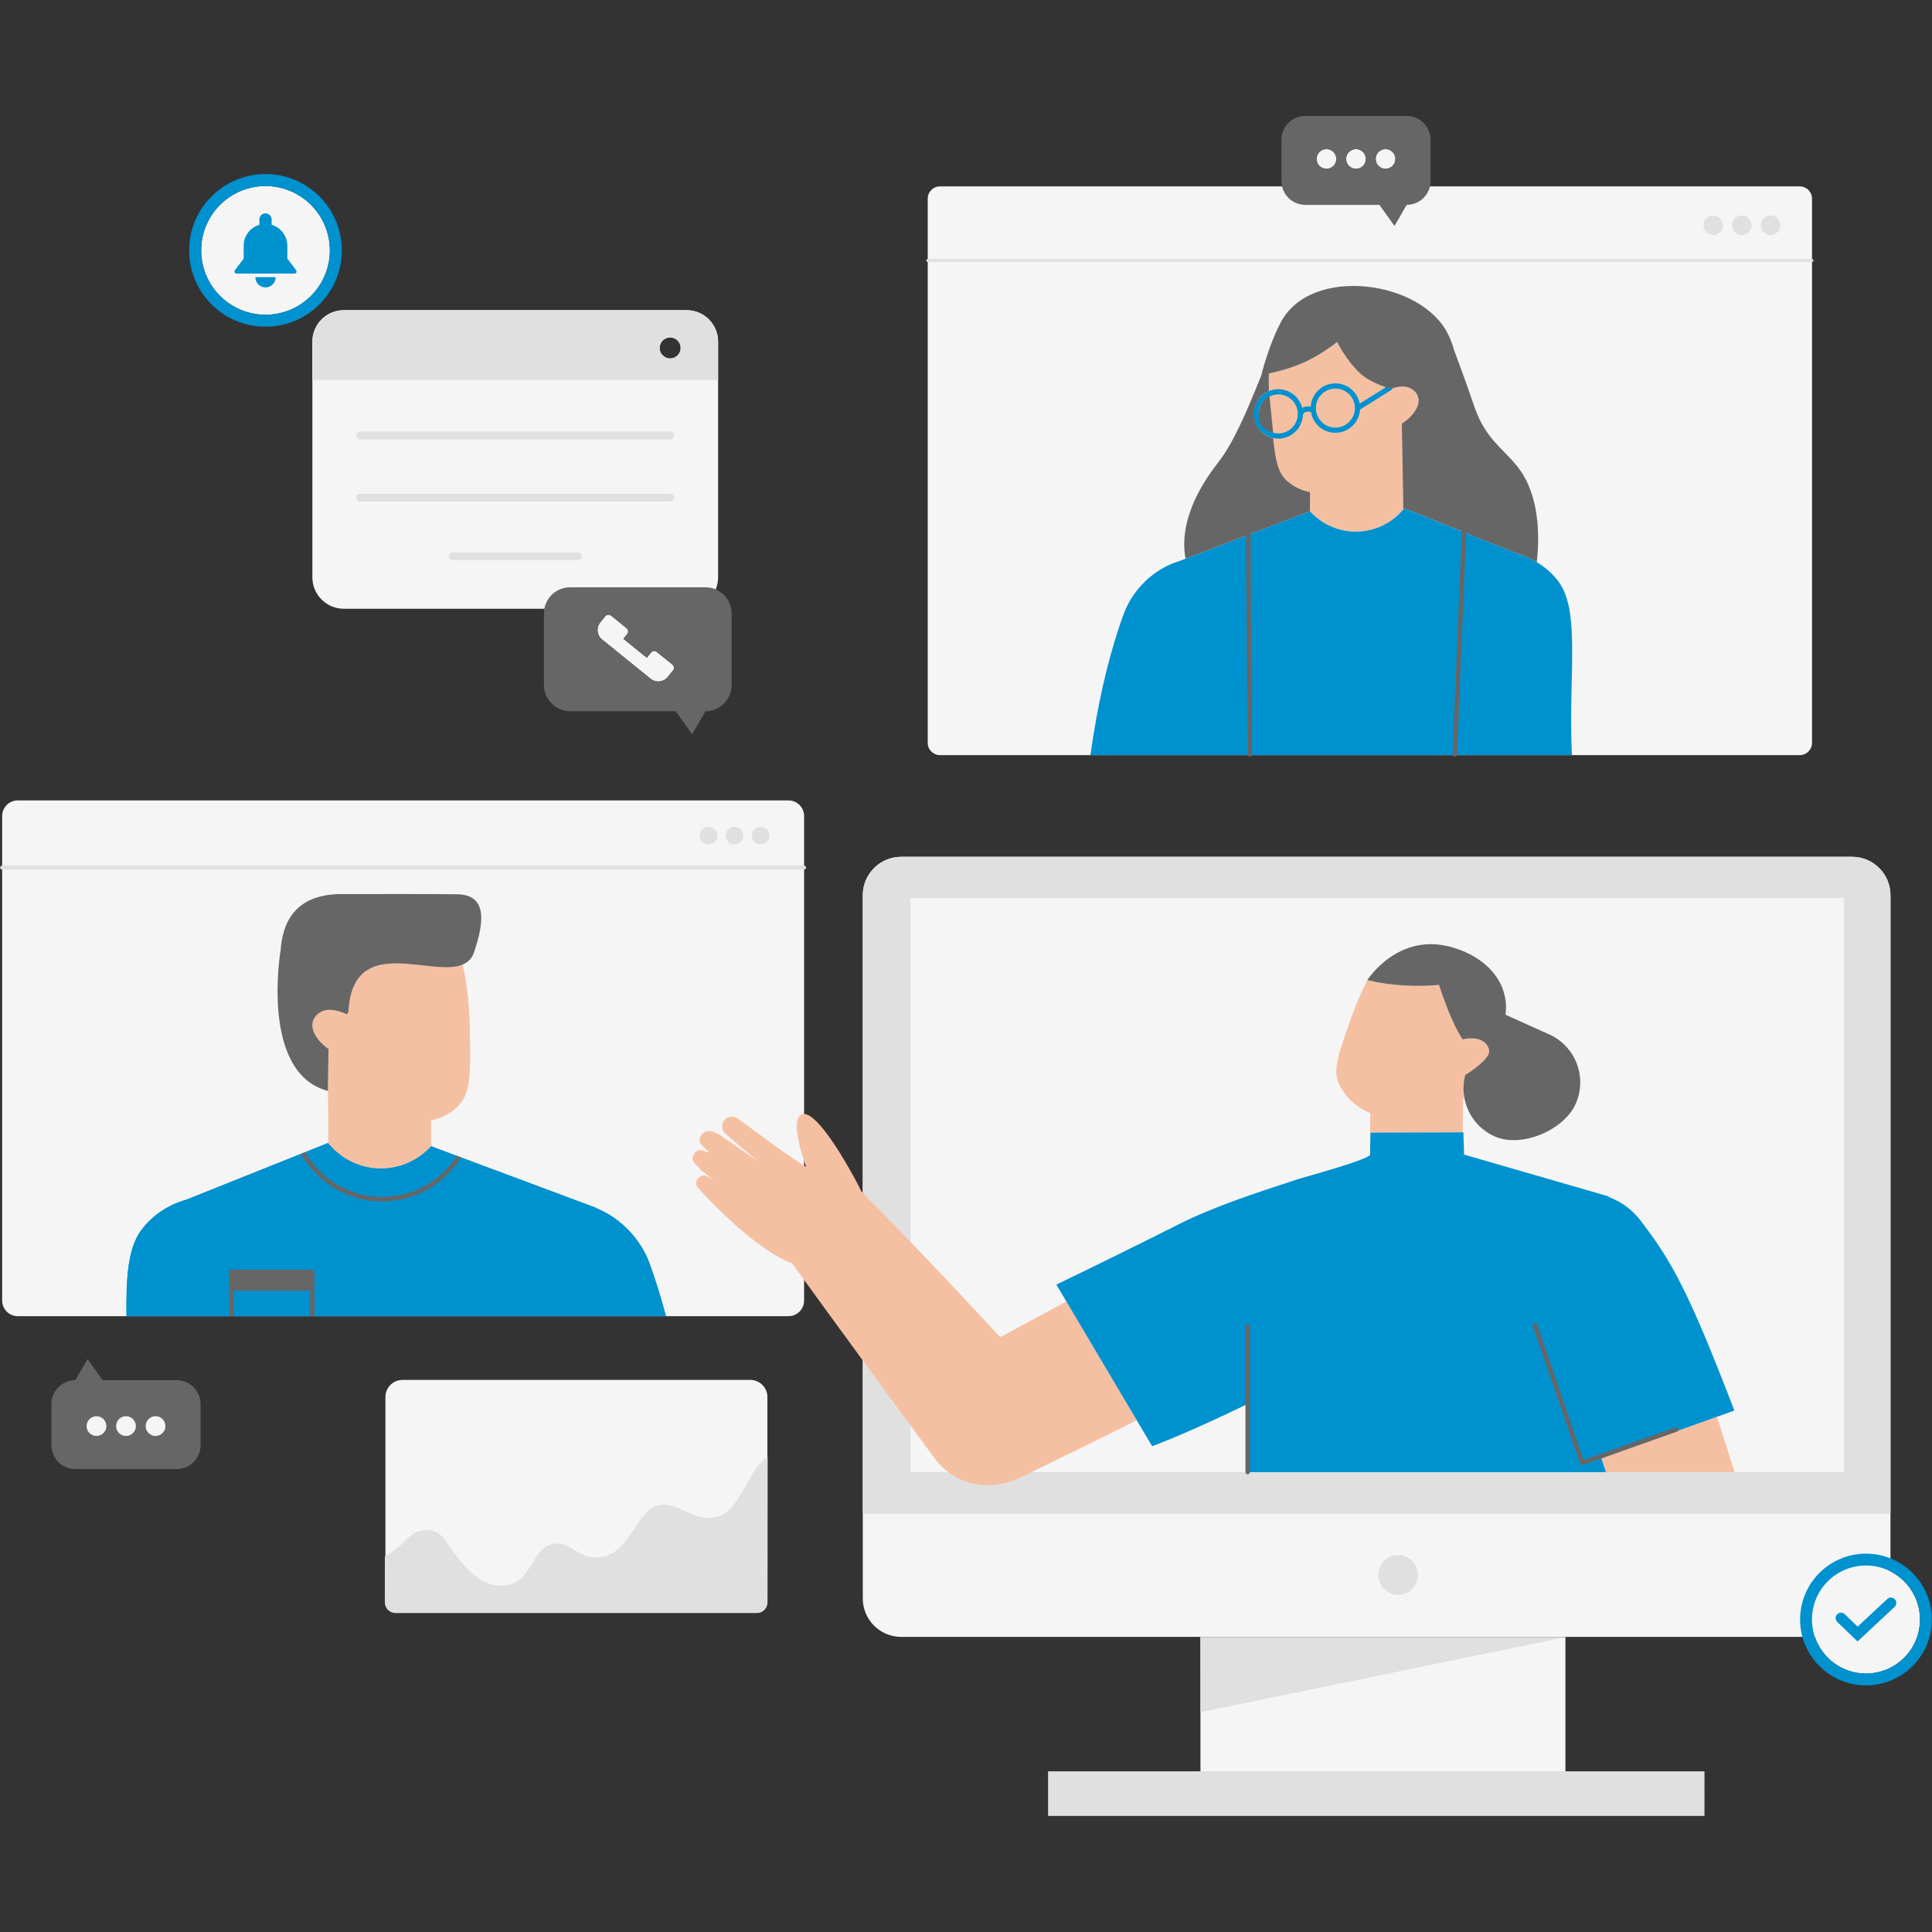 <?xml version="1.0" encoding="UTF-8"?> <svg xmlns="http://www.w3.org/2000/svg" xmlns:xlink="http://www.w3.org/1999/xlink" width="1080" zoomAndPan="magnify" viewBox="0 0 810 810" height="1080" preserveAspectRatio="xMidYMid meet" version="1.0"><rect x="0" y="0" width="810" height="810" fill="#333333" stroke="none"/><defs><clipPath id="559cfcb987"><path d="M 0 90 L 793 90 L 793 761.102 L 0 761.102 Z M 0 90 " clip-rule="nonzero"></path></clipPath><clipPath id="824bb2bca4"><path d="M 21 48.602 L 704 48.602 L 704 619 L 21 619 Z M 21 48.602 " clip-rule="nonzero"></path></clipPath></defs><path fill="#f5f5f5" d="M 321.734 666.926 L 161.586 666.926 L 161.586 585.695 C 161.586 581.746 164.789 578.543 168.738 578.543 L 314.582 578.543 C 318.531 578.543 321.734 581.746 321.734 585.695 Z M 321.734 666.926 " fill-opacity="1" fill-rule="nonzero"></path><path fill="#f5f5f5" d="M 252.402 268.109 C 257.793 272.469 267.41 280.242 272.805 284.602 C 274.984 286.359 278.172 286.023 279.934 283.844 C 279.969 283.801 279.988 283.777 280.02 283.738 L 280.02 283.742 C 280.02 283.742 281.273 282.191 282.227 281.012 C 282.504 280.668 282.633 280.23 282.586 279.793 C 282.539 279.355 282.32 278.953 281.98 278.68 C 280.219 277.254 277.082 274.719 275.32 273.293 C 274.977 273.016 274.539 272.887 274.102 272.934 C 273.664 272.98 273.262 273.199 272.98 273.539 C 272.367 274.301 271.633 275.211 271.184 275.766 L 261.379 267.84 C 261.812 267.297 262.43 266.535 262.969 265.871 C 263.266 265.504 263.406 265.031 263.355 264.566 C 263.305 264.098 263.074 263.668 262.707 263.371 L 256.223 258.129 C 255.855 257.836 255.387 257.695 254.922 257.75 C 254.453 257.797 254.023 258.027 253.723 258.398 C 253.188 259.062 252.57 259.824 252.133 260.363 L 252.129 260.359 C 252.129 260.359 251.934 260.602 251.637 260.969 C 251.625 260.984 251.617 261 251.609 261.016 C 251.59 261.035 251.57 261.062 251.57 261.062 L 251.574 261.066 C 249.898 263.246 250.254 266.371 252.402 268.109 Z M 252.402 268.109 " fill-opacity="1" fill-rule="nonzero"></path><path fill="#f5f5f5" d="M 130.961 143.227 L 130.961 242.031 C 130.961 249.312 136.863 255.219 144.148 255.219 L 287.883 255.219 C 295.164 255.219 301.07 249.316 301.07 242.031 L 301.07 143.227 C 301.07 135.941 295.164 130.039 287.883 130.039 L 144.148 130.039 C 136.863 130.039 130.961 135.945 130.961 143.227 Z M 280.965 141.469 C 283.402 141.469 285.375 143.441 285.375 145.879 C 285.375 148.316 283.402 150.293 280.965 150.293 C 278.527 150.293 276.555 148.316 276.555 145.879 C 276.555 143.441 278.527 141.469 280.965 141.469 Z M 280.965 141.469 " fill-opacity="1" fill-rule="nonzero"></path><path fill="#f5f5f5" d="M 321.566 673.133 C 321.484 673.387 321.387 673.629 321.266 673.859 C 321.387 673.629 321.484 673.387 321.566 673.133 Z M 321.566 673.133 " fill-opacity="1" fill-rule="nonzero"></path><path fill="#f5f5f5" d="M 32.977 588.551 L 74.57 588.551 L 74.57 607.266 L 32.977 607.266 Z M 32.977 588.551 " fill-opacity="1" fill-rule="nonzero"></path><path fill="#f5f5f5" d="M 138.289 104.977 C 138.289 105.859 138.246 106.738 138.16 107.617 C 138.074 108.5 137.945 109.371 137.77 110.238 C 137.598 111.105 137.383 111.961 137.129 112.805 C 136.871 113.652 136.574 114.48 136.234 115.297 C 135.898 116.113 135.52 116.91 135.105 117.691 C 134.688 118.469 134.234 119.227 133.742 119.961 C 133.254 120.695 132.727 121.406 132.168 122.086 C 131.605 122.77 131.012 123.426 130.391 124.051 C 129.766 124.676 129.109 125.266 128.426 125.828 C 127.746 126.387 127.035 126.914 126.301 127.402 C 125.566 127.895 124.809 128.348 124.031 128.766 C 123.25 129.18 122.453 129.559 121.637 129.898 C 120.82 130.234 119.992 130.531 119.145 130.789 C 118.301 131.043 117.445 131.258 116.578 131.43 C 115.711 131.605 114.84 131.734 113.957 131.82 C 113.078 131.906 112.199 131.949 111.316 131.949 C 110.43 131.949 109.551 131.906 108.672 131.82 C 107.793 131.734 106.918 131.605 106.051 131.43 C 105.188 131.258 104.328 131.043 103.484 130.789 C 102.641 130.531 101.809 130.234 100.992 129.898 C 100.176 129.559 99.379 129.18 98.598 128.766 C 97.82 128.348 97.062 127.895 96.328 127.402 C 95.594 126.914 94.887 126.387 94.203 125.828 C 93.52 125.266 92.867 124.672 92.242 124.051 C 91.617 123.426 91.023 122.77 90.465 122.086 C 89.902 121.406 89.375 120.695 88.887 119.961 C 88.395 119.227 87.941 118.469 87.523 117.691 C 87.109 116.91 86.73 116.113 86.395 115.297 C 86.055 114.48 85.758 113.652 85.5 112.805 C 85.246 111.961 85.031 111.105 84.859 110.238 C 84.688 109.371 84.555 108.5 84.469 107.617 C 84.383 106.738 84.34 105.859 84.34 104.977 C 84.34 104.09 84.383 103.211 84.469 102.332 C 84.555 101.453 84.688 100.578 84.859 99.711 C 85.031 98.848 85.246 97.988 85.5 97.145 C 85.758 96.301 86.055 95.469 86.395 94.652 C 86.73 93.836 87.109 93.039 87.523 92.258 C 87.941 91.48 88.395 90.723 88.887 89.988 C 89.375 89.254 89.902 88.547 90.465 87.863 C 91.023 87.18 91.617 86.527 92.242 85.902 C 92.867 85.277 93.52 84.684 94.203 84.125 C 94.887 83.562 95.594 83.039 96.328 82.547 C 97.062 82.055 97.82 81.602 98.598 81.184 C 99.379 80.77 100.176 80.391 100.992 80.055 C 101.809 79.715 102.641 79.418 103.484 79.16 C 104.328 78.906 105.188 78.691 106.051 78.52 C 106.918 78.348 107.793 78.219 108.672 78.129 C 109.551 78.043 110.43 78 111.316 78 C 112.199 78 113.078 78.043 113.957 78.129 C 114.84 78.219 115.711 78.348 116.578 78.52 C 117.445 78.691 118.301 78.906 119.145 79.16 C 119.992 79.418 120.82 79.715 121.637 80.055 C 122.453 80.391 123.25 80.77 124.031 81.184 C 124.809 81.602 125.566 82.055 126.301 82.547 C 127.035 83.039 127.746 83.562 128.426 84.125 C 129.109 84.684 129.766 85.277 130.391 85.902 C 131.012 86.527 131.605 87.18 132.168 87.863 C 132.727 88.547 133.254 89.254 133.742 89.988 C 134.234 90.723 134.688 91.48 135.105 92.258 C 135.52 93.039 135.898 93.836 136.234 94.652 C 136.574 95.469 136.871 96.301 137.129 97.145 C 137.383 97.988 137.598 98.848 137.77 99.711 C 137.945 100.578 138.074 101.453 138.16 102.332 C 138.246 103.211 138.289 104.09 138.289 104.977 Z M 138.289 104.977 " fill-opacity="1" fill-rule="nonzero"></path><path fill="#f5f5f5" d="M 568.512 70.781 C 570.797 70.781 572.652 68.93 572.652 66.641 C 572.652 64.355 570.797 62.5 568.512 62.5 C 566.223 62.5 564.367 64.355 564.367 66.641 C 564.367 68.93 566.223 70.781 568.512 70.781 Z M 568.512 70.781 " fill-opacity="1" fill-rule="nonzero"></path><path fill="#f5f5f5" d="M 580.895 70.781 C 583.18 70.781 585.035 68.93 585.035 66.641 C 585.035 64.355 583.18 62.5 580.895 62.5 C 578.605 62.5 576.754 64.355 576.754 66.641 C 576.754 68.93 578.609 70.781 580.895 70.781 Z M 580.895 70.781 " fill-opacity="1" fill-rule="nonzero"></path><path fill="#f5f5f5" d="M 394.078 316.59 L 754.574 316.59 C 757.402 316.59 759.699 314.297 759.699 311.469 L 759.699 83.273 C 759.699 80.445 757.402 78.152 754.574 78.152 L 394.078 78.152 C 391.25 78.152 388.957 80.445 388.957 83.273 L 388.957 311.469 C 388.957 314.297 391.25 316.59 394.078 316.59 Z M 394.078 316.59 " fill-opacity="1" fill-rule="nonzero"></path><path fill="#f5f5f5" d="M 556.125 70.781 C 558.414 70.781 560.27 68.93 560.27 66.641 C 560.27 64.355 558.414 62.5 556.125 62.5 C 553.84 62.5 551.984 64.355 551.984 66.641 C 551.984 68.93 553.84 70.781 556.125 70.781 Z M 556.125 70.781 " fill-opacity="1" fill-rule="nonzero"></path><path fill="#f5f5f5" d="M 656.316 686.402 L 503.293 686.402 L 503.293 743.277 L 440.586 743.277 L 440.586 759.172 L 711.98 759.172 L 711.98 743.277 L 656.316 743.277 Z M 656.316 686.402 " fill-opacity="1" fill-rule="nonzero"></path><path fill="#f5f5f5" d="M 321.148 674.078 C 320.977 674.359 320.789 674.629 320.559 674.863 C 320.789 674.629 320.98 674.363 321.148 674.078 Z M 321.148 674.078 " fill-opacity="1" fill-rule="nonzero"></path><path fill="#f5f5f5" d="M 321.566 673.133 C 321.594 673.043 321.629 672.957 321.648 672.863 C 321.625 672.957 321.594 673.039 321.566 673.133 Z M 321.566 673.133 " fill-opacity="1" fill-rule="nonzero"></path><path fill="#f5f5f5" d="M 321.148 674.078 C 321.191 674.008 321.23 673.93 321.27 673.855 L 321.27 673.859 C 321.227 673.934 321.191 674.008 321.148 674.078 Z M 321.148 674.078 " fill-opacity="1" fill-rule="nonzero"></path><path fill="#f5f5f5" d="M 330.582 335.582 L 7.453 335.582 C 3.836 335.582 0.906 338.512 0.906 342.125 L 0.906 545.27 C 0.906 548.887 3.836 551.816 7.453 551.816 L 330.582 551.816 C 334.195 551.816 337.125 548.887 337.125 545.27 L 337.125 342.125 C 337.129 338.512 334.199 335.582 330.582 335.582 Z M 330.582 335.582 " fill-opacity="1" fill-rule="nonzero"></path><path fill="#f5f5f5" d="M 321.648 672.863 C 321.73 672.523 321.789 672.176 321.789 671.812 L 321.859 597.488 L 321.789 671.812 C 321.785 672.176 321.73 672.523 321.648 672.863 Z M 321.648 672.863 " fill-opacity="1" fill-rule="nonzero"></path><path fill="#f5f5f5" d="M 320.555 674.875 L 320.562 674.867 L 320.559 674.867 Z M 320.555 674.875 " fill-opacity="1" fill-rule="nonzero"></path><path fill="#f5f5f5" d="M 320.555 674.875 C 320.301 675.141 320.016 675.375 319.703 675.57 C 320.016 675.375 320.301 675.141 320.555 674.875 Z M 320.555 674.875 " fill-opacity="1" fill-rule="nonzero"></path><path fill="#f5f5f5" d="M 792.59 658.828 C 792.59 592.984 792.59 427.613 792.59 375.328 C 792.59 366.434 785.375 359.219 776.48 359.219 L 377.836 359.219 C 368.941 359.219 361.727 366.434 361.727 375.328 L 361.727 670.168 C 361.727 679.066 368.941 686.277 377.836 686.277 C 441.371 686.277 675.258 686.277 760.895 686.277 C 763.93 695.203 772.363 701.633 782.316 701.633 C 794.824 701.633 804.961 691.496 804.961 678.992 C 804.961 670.188 799.926 662.578 792.59 658.828 Z M 792.59 658.828 " fill-opacity="1" fill-rule="nonzero"></path><g clip-path="url(#559cfcb987)"><path fill="#e0e0e0" d="M 301.066 143.227 C 301.066 135.941 295.164 130.039 287.879 130.039 L 144.148 130.039 C 136.863 130.039 130.957 135.941 130.957 143.227 L 130.957 159.266 L 301.066 159.266 Z M 280.965 150.289 C 278.527 150.289 276.555 148.316 276.555 145.879 C 276.555 143.441 278.527 141.465 280.965 141.465 C 283.402 141.465 285.375 143.441 285.375 145.879 C 285.375 148.316 283.402 150.289 280.965 150.289 Z M 297.066 346.641 C 299.117 346.641 300.781 348.301 300.781 350.352 C 300.781 352.398 299.117 354.062 297.066 354.062 C 295.016 354.062 293.355 352.402 293.355 350.352 C 293.355 348.301 295.016 346.641 297.066 346.641 Z M 304.238 350.352 C 304.238 348.301 305.898 346.641 307.949 346.641 C 310 346.641 311.664 348.301 311.664 350.352 C 311.664 352.398 310 354.062 307.949 354.062 C 305.898 354.062 304.238 352.402 304.238 350.352 Z M 738.262 94.441 C 738.262 92.18 740.094 90.348 742.355 90.348 C 744.613 90.348 746.449 92.18 746.449 94.441 C 746.449 96.699 744.613 98.531 742.355 98.531 C 740.094 98.531 738.262 96.699 738.262 94.441 Z M 726.199 94.441 C 726.199 92.18 728.035 90.348 730.293 90.348 C 732.555 90.348 734.387 92.18 734.387 94.441 C 734.387 96.699 732.555 98.531 730.293 98.531 C 728.031 98.531 726.199 96.699 726.199 94.441 Z M 714.203 94.441 C 714.203 92.18 716.035 90.348 718.297 90.348 C 720.559 90.348 722.387 92.18 722.387 94.441 C 722.387 96.699 720.555 98.531 718.297 98.531 C 716.035 98.531 714.203 96.699 714.203 94.441 Z M 315.176 350.352 C 315.176 348.301 316.836 346.641 318.887 346.641 C 320.938 346.641 322.602 348.301 322.602 350.352 C 322.602 352.398 320.938 354.062 318.887 354.062 C 316.836 354.062 315.176 352.402 315.176 350.352 Z M 388.34 109.211 C 388.34 108.867 388.613 108.594 388.957 108.594 L 759.699 108.594 C 760.039 108.594 760.312 108.867 760.312 109.211 C 760.312 109.551 760.039 109.824 759.699 109.824 L 388.957 109.824 C 388.617 109.824 388.34 109.551 388.34 109.211 Z M 280.965 210.301 L 151.066 210.301 C 150.156 210.301 149.414 209.562 149.414 208.652 C 149.414 207.738 150.152 207 151.066 207 L 280.965 207 C 281.875 207 282.617 207.738 282.617 208.652 C 282.617 209.562 281.875 210.301 280.965 210.301 Z M 503.293 686.402 L 656.316 686.402 L 503.324 717.836 Z M 586.164 668.617 C 581.566 668.617 577.844 664.891 577.844 660.297 C 577.844 655.703 581.566 651.98 586.164 651.98 C 590.758 651.98 594.48 655.703 594.48 660.297 C 594.48 664.891 590.758 668.617 586.164 668.617 Z M 776.48 359.219 L 377.836 359.219 C 368.941 359.219 361.727 366.43 361.727 375.324 L 361.727 634.652 L 792.59 634.652 C 792.59 559.027 792.59 422.043 792.59 375.324 C 792.59 366.43 785.375 359.219 776.48 359.219 Z M 773.062 617.188 L 381.742 617.188 L 381.742 376.5 L 773.059 376.5 L 773.059 617.188 Z M 337.961 363.746 C 337.961 364.207 337.59 364.578 337.129 364.578 L 0.906 364.578 C 0.445 364.578 0.07 364.207 0.07 363.746 C 0.07 363.285 0.445 362.91 0.906 362.91 L 337.129 362.91 C 337.59 362.91 337.961 363.285 337.961 363.746 Z M 242.254 231.559 C 243.168 231.559 243.906 232.297 243.906 233.211 C 243.906 234.125 243.168 234.863 242.254 234.863 L 189.773 234.863 C 188.863 234.863 188.125 234.125 188.125 233.211 C 188.125 232.297 188.859 231.559 189.773 231.559 Z M 282.613 182.594 C 282.613 183.504 281.875 184.246 280.965 184.246 L 151.066 184.246 C 150.156 184.246 149.414 183.508 149.414 182.594 C 149.414 181.68 150.152 180.945 151.066 180.945 L 280.965 180.945 C 281.875 180.945 282.613 181.684 282.613 182.594 Z M 321.734 640.133 C 321.75 640.133 321.766 640.133 321.777 640.133 C 321.793 640.133 321.805 640.133 321.816 640.137 L 321.785 671.816 C 321.785 674.273 319.793 676.27 317.332 676.27 L 165.797 676.27 C 163.336 676.27 161.344 674.273 161.344 671.816 L 161.352 661.074 L 161.359 652.477 C 161.359 652.477 161.461 652.426 161.629 652.332 C 163.387 651.438 164.844 650.402 166.125 649.324 C 167.52 648.238 169.078 646.879 170.613 645.227 C 170.793 645.035 170.98 644.863 171.164 644.684 C 172.566 643.477 174.039 642.477 175.867 641.902 C 175.957 641.875 176.043 641.848 176.133 641.824 C 176.316 641.773 176.508 641.73 176.699 641.688 C 180.078 640.969 183.547 641.965 185.863 644.703 C 189.676 649.211 197.648 664.98 210.301 664.809 C 222.949 664.637 222.43 649.73 231.098 647.477 C 239.762 645.227 242.883 655.449 253.625 652.504 C 264.371 649.559 267.664 632.574 276.328 631.016 C 284.992 629.457 290.367 638.469 300.766 635.867 C 310.668 633.391 314.602 613.941 321.844 611.055 L 321.816 640.137 C 321.805 640.137 321.793 640.137 321.777 640.133 C 321.766 640.129 321.75 640.133 321.734 640.133 Z M 714.613 761.34 L 439.406 761.34 L 439.406 742.621 L 714.617 742.621 Z M 714.613 761.34 " fill-opacity="1" fill-rule="nonzero"></path></g><path fill="#f5c0a2" d="M 535.926 182.422 C 535.055 182.422 534.23 182.258 533.434 182.023 C 533.211 179.891 532.988 177.602 532.742 175.152 C 532.426 172.027 532.191 168.793 532.055 165.586 C 533.23 165.012 534.531 164.66 535.926 164.66 C 540.824 164.66 544.809 168.645 544.809 173.543 C 544.809 178.441 540.82 182.422 535.926 182.422 Z M 559.875 179.973 C 564.77 179.973 568.758 175.988 568.758 171.09 C 568.758 166.191 564.77 162.207 559.875 162.207 C 554.977 162.207 550.992 166.191 550.992 171.09 C 550.992 175.988 554.977 179.973 559.875 179.973 Z M 545.504 172.328 C 545.883 171.883 546.336 171.539 546.875 171.336 C 548.133 170.859 549.484 171.168 550.223 171.414 C 550.223 171.305 550.207 171.199 550.207 171.09 C 550.207 165.762 554.543 161.426 559.875 161.426 C 564.973 161.426 569.148 165.395 569.504 170.406 L 581.871 162.66 C 577.957 161.363 573.555 159.508 570.52 156.781 C 564.496 151.371 560.598 143.383 560.598 143.383 C 560.598 143.383 554.547 148.301 547.473 151.609 C 541.891 154.219 535.637 155.824 531.977 156.625 C 531.902 159.234 531.922 161.957 532.02 164.715 C 533.219 164.184 534.531 163.875 535.922 163.875 C 540.844 163.875 544.902 167.57 545.504 172.328 Z M 592.938 163.906 C 592.766 163.738 592.574 163.621 592.391 163.48 C 589.844 161.484 586.312 161.883 583.152 163.074 C 582.68 163.254 582.219 163.445 581.766 163.652 L 576.66 166.852 L 569.527 171.316 C 569.406 176.539 565.125 180.754 559.875 180.754 C 554.941 180.754 550.867 177.039 550.289 172.266 C 549.82 172.082 548.387 171.602 547.152 172.07 C 546.461 172.332 545.938 172.867 545.582 173.648 C 545.527 178.93 541.219 183.207 535.926 183.207 C 535.09 183.207 534.297 183.066 533.527 182.867 C 534.531 192.098 535.73 198.328 539.875 201.855 C 542.383 203.988 545.512 205.613 549.242 206.305 L 549.184 214.355 C 549.188 214.355 549.195 214.355 549.211 214.355 C 554.207 219.844 561.254 222.949 568.641 222.895 C 576.012 222.84 583.027 219.633 587.926 214.07 C 588.09 213.93 588.223 213.789 588.344 213.66 L 587.891 187.504 L 587.719 177.562 C 592.008 175.012 597.715 168.59 592.938 163.906 Z M 671.324 611.324 C 671.984 613.262 672.648 615.215 673.32 617.188 L 727.219 617.188 C 724.602 608.828 722.137 601.102 719.836 593.992 Z M 561.379 454.488 C 558.527 448.531 561.586 440.707 565.922 428.289 C 567.98 422.391 570.52 416.211 573.273 410.895 C 588.559 414.688 603.301 412.914 603.301 412.914 C 607.434 425.484 610.785 432.18 613.191 435.746 C 616.926 434.953 621.266 435.035 623.414 438.16 C 627.074 443.48 620.102 448.395 615.566 449.82 L 613.363 461.465 L 613.262 474.719 L 574.574 474.852 L 574.402 484.051 L 574.379 484.062 L 574.508 466.672 C 567.715 463.941 563.605 459.133 561.379 454.488 Z M 476.598 595.457 C 462.629 602.457 446.359 610.473 427.348 619.676 C 425.312 620.664 423.211 621.348 421.086 621.793 C 417.871 622.613 414.508 622.898 411.141 622.527 C 403.441 621.68 396.438 617.641 391.836 611.418 C 373.594 586.645 349.535 553.766 332.008 529.59 C 329.211 528.637 325.719 526.84 321.129 523.715 C 309.199 515.66 296.934 502.82 292.574 497.926 C 290.352 495.281 293.793 491.918 296.031 493 C 297.203 493.547 298.336 494.215 299.473 494.879 L 293.469 490.297 C 293.309 490.176 293.289 489.969 293.375 489.801 C 293.094 489.551 292.824 489.297 292.562 489.043 C 291.117 487.805 290.375 486.73 290.344 485.695 C 290.402 484.332 291.535 482.668 292.805 482.297 C 294.027 481.891 295.715 482.82 296.773 483.281 C 296.738 483.168 296.742 483.043 296.816 482.938 C 296.867 482.871 296.941 482.844 297.012 482.816 C 296.332 482.18 295.426 481.309 294.246 480.105 C 291.625 477.477 294.918 472.953 299.07 474.484 C 299.637 474.707 300.312 475.059 301.031 475.477 C 301.141 475.449 301.258 475.457 301.359 475.527 L 318.172 487.105 C 314.664 484.25 306.504 477.562 303.957 475.082 C 300.805 471.891 304.297 466.582 308.656 468.621 C 310.961 469.77 328.348 483.457 338.023 489.262 C 338.023 489.262 330.344 469.125 336.32 467.156 C 341.484 465.473 351.934 482.398 357.938 493.328 C 359.262 495.699 360.332 497.805 361.082 499.477 C 371.188 509.727 395.164 534.277 419.316 560.641 C 428.836 555.473 438.102 550.461 447.066 545.629 Z M 192.512 463.23 C 189.613 466.312 185.695 468.73 180.711 469.738 L 180.789 480.59 C 180.785 480.59 180.777 480.59 180.762 480.59 C 175.297 486.59 167.59 489.988 159.512 489.93 C 151.453 489.867 143.781 486.359 138.422 480.281 C 138.078 479.98 137.836 479.695 137.684 479.496 L 137.508 455.672 L 137.742 439.789 C 133.215 436.691 128.051 430.215 132.941 425.418 C 136.215 422.203 141.371 423.348 145.441 425.273 L 146.082 424.195 C 147.863 390.961 180.629 409.918 193.922 404.398 C 195.984 412.523 196.906 423.391 197.02 433.344 C 197.18 448.262 197.633 457.777 192.512 463.23 Z M 192.512 463.23 " fill-opacity="1" fill-rule="nonzero"></path><path fill="#0091cf" d="M 272.254 529.5 C 274.559 535.812 276.93 543.184 279.211 551.816 L 53.031 551.816 C 52.844 535.887 53.551 523.395 59.254 515.699 C 63.992 509.387 70.711 505.066 78.062 502.992 L 137.496 479.234 C 137.496 479.234 137.82 479.754 138.418 480.277 C 143.777 486.359 151.449 489.867 159.512 489.926 C 167.59 489.984 175.297 486.59 180.762 480.59 C 180.777 480.59 180.793 480.59 180.793 480.59 L 250.133 506.477 L 250.133 506.602 C 260.07 510.652 268.441 519.262 272.254 529.5 Z M 727.141 591.383 C 707.984 541.543 701.094 529.051 687.848 511.781 C 684.27 507.059 679.586 503.727 674.41 501.816 L 674.398 501.59 L 613.824 484.07 L 613.523 474.723 L 574.578 474.855 C 574.578 474.855 574.406 484.035 574.406 484.055 C 574.367 486.109 546.477 493.598 544.051 494.398 C 526.891 500.094 509.645 505.488 493.492 513.629 C 476.695 522.094 459.824 530.398 442.883 538.57 L 483.047 606.336 C 483.047 606.336 498.078 600.812 522.773 588.738 L 523.102 617.188 L 673.32 617.188 C 672.648 615.215 671.984 613.262 671.328 611.324 L 719.836 593.996 Z M 653.418 243.828 C 650.91 240.488 647.785 237.77 644.305 235.688 C 642.02 234.32 639.59 233.223 637.055 232.438 L 588.77 213.117 C 588.77 213.117 588.617 213.355 588.34 213.66 C 588.223 213.789 588.09 213.93 587.926 214.07 C 583.023 219.633 576.008 222.84 568.641 222.895 C 561.25 222.949 554.207 219.844 549.207 214.355 C 549.195 214.355 549.188 214.355 549.18 214.355 C 549.18 214.355 549.176 214.355 549.176 214.355 L 497.047 234.234 L 494.09 235.363 C 483.84 238.504 475 246.988 471.172 257.262 C 470.258 259.613 469.387 262.348 468.48 265.094 C 464.371 277.875 460.254 294.531 457.164 316.586 L 659.016 316.586 C 657.48 283.023 662.742 256.414 653.418 243.828 Z M 583.543 162.07 C 583.223 161.566 582.547 161.414 582.043 161.727 L 570.059 169.234 C 569.176 164.383 564.902 160.727 559.875 160.727 C 554.355 160.727 549.828 165.062 549.527 170.508 C 548.664 170.34 547.633 170.301 546.625 170.684 C 546.395 170.773 546.176 170.879 545.965 171.012 C 544.824 166.469 540.707 163.18 535.922 163.18 C 534.488 163.18 533.082 163.48 531.734 164.074 C 527.984 165.742 525.559 169.457 525.559 173.539 C 525.559 178.246 528.766 182.363 533.352 183.543 C 534.309 183.789 535.125 183.902 535.926 183.902 C 541.52 183.902 546.133 179.391 546.277 173.809 C 546.551 173.262 546.922 172.906 547.398 172.723 C 548.184 172.426 549.109 172.617 549.66 172.785 C 550.477 177.758 554.793 181.453 559.875 181.453 C 565.328 181.453 569.887 177.117 570.211 171.711 L 583.141 163.605 L 583.352 163.496 L 583.395 163.41 C 583.742 163.059 583.816 162.512 583.543 162.07 Z M 535.926 181.723 C 535.215 181.723 534.488 181.605 533.633 181.355 C 530.164 180.332 527.742 177.121 527.742 173.543 C 527.742 170.414 529.512 167.605 532.359 166.211 C 533.52 165.645 534.719 165.359 535.926 165.359 C 540.438 165.359 544.109 169.031 544.109 173.543 C 544.109 178.055 540.438 181.723 535.926 181.723 Z M 559.875 179.273 C 555.359 179.273 551.688 175.602 551.688 171.09 C 551.688 166.578 555.359 162.906 559.875 162.906 C 564.387 162.906 568.059 166.578 568.059 171.09 C 568.059 175.602 564.387 179.273 559.875 179.273 Z M 559.875 179.273 " fill-opacity="1" fill-rule="nonzero"></path><path fill="#0091cf" d="M 272.254 529.5 C 274.559 535.812 276.93 543.184 279.211 551.816 L 53.031 551.816 C 52.844 535.887 53.551 523.395 59.254 515.699 C 63.992 509.387 70.711 505.066 78.062 502.992 L 137.496 479.234 C 137.496 479.234 137.82 479.754 138.418 480.277 C 143.777 486.359 151.449 489.867 159.512 489.926 C 167.59 489.984 175.297 486.59 180.762 480.59 C 180.777 480.59 180.793 480.59 180.793 480.59 L 250.133 506.477 L 250.133 506.602 C 260.07 510.652 268.441 519.262 272.254 529.5 Z M 272.254 529.5 " fill-opacity="1" fill-rule="nonzero"></path><path fill="#0091cf" d="M 111.312 72.973 C 93.637 72.973 79.312 87.301 79.312 104.977 C 79.312 122.648 93.637 136.977 111.312 136.977 C 128.988 136.977 143.312 122.648 143.312 104.977 C 143.312 87.301 128.988 72.973 111.312 72.973 Z M 111.312 131.953 C 96.414 131.953 84.34 119.875 84.34 104.977 C 84.34 90.082 96.418 78.004 111.312 78.004 C 126.211 78.004 138.289 90.082 138.289 104.977 C 138.289 119.875 126.211 131.953 111.312 131.953 Z M 111.312 131.953 " fill-opacity="1" fill-rule="nonzero"></path><path fill="#0091cf" d="M 120.465 108.418 L 120.465 103.031 C 120.465 98.871 117.688 95.359 113.887 94.246 L 113.887 92.086 C 113.887 90.691 112.801 89.504 111.406 89.453 C 109.945 89.402 108.742 90.574 108.742 92.023 L 108.742 94.25 C 104.941 95.363 102.16 98.871 102.16 103.035 L 102.16 108.418 L 98.465 113.324 C 98.035 113.891 98.441 114.699 99.148 114.699 L 123.48 114.699 C 124.191 114.699 124.594 113.891 124.164 113.324 Z M 120.465 108.418 " fill-opacity="1" fill-rule="nonzero"></path><path fill="#0091cf" d="M 115.562 116.254 C 115.562 118.598 113.66 120.5 111.312 120.5 C 108.969 120.5 107.066 118.598 107.066 116.254 C 107.066 116.23 107.066 116.211 107.066 116.191 L 115.559 116.191 C 115.562 116.211 115.562 116.23 115.562 116.254 Z M 115.562 116.254 " fill-opacity="1" fill-rule="nonzero"></path><path fill="#0091cf" d="M 782.316 651.375 C 767.066 651.375 754.699 663.738 754.699 678.988 C 754.699 694.242 767.062 706.605 782.316 706.605 C 797.57 706.605 809.934 694.242 809.934 678.988 C 809.934 663.738 797.566 651.375 782.316 651.375 Z M 782.316 701.633 C 769.809 701.633 759.672 691.496 759.672 678.992 C 759.672 666.484 769.812 656.348 782.316 656.348 C 794.82 656.348 804.961 666.488 804.961 678.992 C 804.961 691.496 794.824 701.633 782.316 701.633 Z M 782.316 701.633 " fill-opacity="1" fill-rule="nonzero"></path><path fill="#0091cf" d="M 778.773 688.188 L 770.293 680.004 C 769.395 679.141 769.371 677.715 770.234 676.82 C 771.098 675.922 772.527 675.898 773.422 676.762 L 778.824 681.977 L 791.238 670.398 C 792.148 669.551 793.574 669.602 794.422 670.512 C 795.273 671.422 795.223 672.848 794.309 673.695 Z M 778.773 688.188 " fill-opacity="1" fill-rule="nonzero"></path><g clip-path="url(#824bb2bca4)"><path fill="#666666" d="M 74.07 578.633 L 43.004 578.633 L 36.691 569.797 L 31.586 578.633 C 26.059 578.633 21.562 583.125 21.562 588.656 L 21.562 605.91 C 21.562 611.438 26.059 615.934 31.586 615.934 L 74.07 615.934 C 79.602 615.934 84.094 611.438 84.094 605.91 L 84.094 588.656 C 84.094 583.125 79.602 578.633 74.07 578.633 Z M 40.445 602.031 C 38.156 602.031 36.301 600.18 36.301 597.891 C 36.301 595.602 38.156 593.75 40.445 593.75 C 42.73 593.75 44.586 595.602 44.586 597.891 C 44.586 600.18 42.73 602.031 40.445 602.031 Z M 52.828 602.031 C 50.539 602.031 48.684 600.18 48.684 597.891 C 48.684 595.602 50.539 593.75 52.828 593.75 C 55.113 593.75 56.969 595.602 56.969 597.891 C 56.969 600.18 55.113 602.031 52.828 602.031 Z M 65.211 602.031 C 62.926 602.031 61.07 600.18 61.07 597.891 C 61.07 595.602 62.922 593.75 65.211 593.75 C 67.5 593.75 69.352 595.602 69.352 597.891 C 69.352 600.18 67.5 602.031 65.211 602.031 Z M 547.27 85.898 L 578.332 85.898 L 584.645 94.738 L 589.754 85.898 C 595.281 85.898 599.773 81.41 599.773 75.875 L 599.773 58.625 C 599.773 53.094 595.281 48.602 589.754 48.602 L 547.27 48.602 C 541.734 48.602 537.246 53.094 537.246 58.625 L 537.246 75.875 C 537.246 81.406 541.734 85.898 547.27 85.898 Z M 580.895 62.5 C 583.18 62.5 585.035 64.355 585.035 66.645 C 585.035 68.93 583.18 70.785 580.895 70.785 C 578.605 70.785 576.754 68.93 576.754 66.645 C 576.754 64.355 578.609 62.5 580.895 62.5 Z M 568.512 62.5 C 570.797 62.5 572.652 64.355 572.652 66.645 C 572.652 68.93 570.797 70.785 568.512 70.785 C 566.223 70.785 564.367 68.93 564.367 66.645 C 564.367 64.355 566.223 62.5 568.512 62.5 Z M 556.125 62.5 C 558.414 62.5 560.27 64.355 560.27 66.645 C 560.27 68.93 558.414 70.785 556.125 70.785 C 553.84 70.785 551.984 68.93 551.984 66.645 C 551.984 64.355 553.84 62.5 556.125 62.5 Z M 191.547 484.602 L 193.32 485.266 C 186.41 496.312 174.172 503.699 160.211 503.699 C 145.621 503.699 132.891 495.641 126.184 483.754 L 127.938 483.055 C 134.352 494.254 146.402 501.836 160.211 501.836 C 173.375 501.836 184.934 494.945 191.547 484.602 Z M 626.578 476.426 C 616.598 471.938 611.609 460.945 614.309 450.703 C 617.379 448.875 624.969 443.5 624.344 440.301 C 624.344 440.305 624.34 440.305 624.336 440.309 C 624.273 439.98 624.168 439.648 624.035 439.312 C 624.016 439.27 623.996 439.223 623.977 439.18 C 623.832 438.844 623.652 438.5 623.414 438.16 C 623.391 438.121 623.355 438.098 623.324 438.059 C 621.152 435.047 616.879 434.965 613.191 435.746 C 610.785 432.18 607.434 425.484 603.301 412.914 C 603.301 412.914 588.559 414.688 573.273 410.895 C 573.273 410.895 586.164 390.465 609.039 397.223 C 624.273 401.727 632.895 412.863 631.176 425.422 L 649.508 433.672 C 660.625 438.676 665.578 451.742 660.578 462.859 C 655.57 473.973 637.695 481.43 626.578 476.426 Z M 532.223 166.121 L 533.781 181.457 C 533.781 181.457 527.672 180.164 527.672 174.309 C 527.672 168.07 532.223 166.121 532.223 166.121 Z M 703.141 600.176 L 663.625 614.215 C 663.527 614.25 663.422 614.27 663.316 614.27 C 663.18 614.27 663.039 614.238 662.91 614.176 C 662.688 614.066 662.516 613.875 662.434 613.637 L 642.68 555.926 C 642.512 555.438 642.773 554.91 643.258 554.742 C 643.746 554.57 644.277 554.836 644.441 555.32 L 663.895 612.141 L 702.52 598.422 C 702.996 598.238 703.535 598.5 703.707 598.988 C 703.883 599.473 703.629 600.004 703.141 600.176 Z M 198.723 399.277 C 192.414 417.699 148.156 385.43 146.078 424.191 L 145.438 425.27 C 141.367 423.344 136.215 422.199 132.938 425.414 C 128.047 430.211 133.215 436.688 137.738 439.785 L 137.48 457.375 C 108.773 449.859 117.668 398.27 117.668 398.27 C 118.859 381.621 128.492 374.285 145.273 374.855 C 145.273 374.855 183.316 374.754 191.762 374.934 C 203.789 375.172 203.422 385.57 198.723 399.277 Z M 295.77 246.219 L 239.016 246.219 C 232.961 246.219 228.043 251.137 228.043 257.195 L 228.043 287.199 C 228.043 293.258 232.961 298.176 239.016 298.176 L 283.262 298.176 L 290.176 307.852 L 295.766 298.176 C 301.82 298.176 306.742 293.258 306.742 287.199 L 306.742 257.195 C 306.746 251.137 301.824 246.219 295.77 246.219 Z M 282.23 281.012 C 281.277 282.188 280.023 283.738 280.023 283.738 L 280.02 283.738 C 279.988 283.777 279.969 283.801 279.938 283.844 C 278.176 286.023 274.984 286.359 272.805 284.598 C 267.414 280.242 257.797 272.465 252.402 268.105 C 250.254 266.371 249.898 263.246 251.578 261.066 L 251.574 261.062 C 251.574 261.062 251.594 261.039 251.613 261.016 C 251.625 261 251.629 260.984 251.641 260.969 C 251.941 260.602 252.137 260.359 252.137 260.359 L 252.141 260.363 C 252.574 259.824 253.191 259.062 253.73 258.398 C 254.027 258.027 254.461 257.797 254.926 257.75 C 255.395 257.695 255.863 257.836 256.227 258.129 L 262.711 263.371 C 263.078 263.668 263.312 264.098 263.359 264.566 C 263.41 265.031 263.273 265.5 262.973 265.871 C 262.438 266.535 261.82 267.297 261.383 267.84 L 271.191 275.766 C 271.637 275.211 272.375 274.301 272.988 273.539 C 273.266 273.195 273.668 272.98 274.105 272.934 C 274.543 272.887 274.98 273.016 275.324 273.293 C 277.086 274.719 280.223 277.254 281.988 278.68 C 282.328 278.953 282.547 279.355 282.594 279.793 C 282.637 280.23 282.508 280.668 282.23 281.012 Z M 131.855 533.27 L 131.855 551.816 L 129.992 551.816 L 129.992 541.137 L 97.891 541.137 L 97.891 551.816 L 96.027 551.816 L 96.027 533.27 C 96.027 532.754 96.445 532.34 96.957 532.34 L 130.926 532.34 C 131.441 532.34 131.855 532.754 131.855 533.27 Z M 524.031 556.145 L 524.031 617.188 C 524.031 617.699 523.613 618.117 523.102 618.117 C 522.586 618.117 522.168 617.699 522.168 617.188 L 522.168 556.145 C 522.168 555.633 522.586 555.215 523.102 555.215 C 523.613 555.215 524.031 555.633 524.031 556.145 Z M 581.871 162.66 C 577.957 161.367 573.555 159.508 570.523 156.785 C 564.5 151.371 560.598 143.383 560.598 143.383 C 560.598 143.383 554.551 148.301 547.477 151.613 C 541.895 154.223 535.637 155.828 531.98 156.625 C 531.902 159.238 531.906 161.199 532.008 163.953 C 527.676 165.688 525.684 169.809 525.684 173.746 C 525.684 178.242 528.977 182.758 533.742 183.625 C 534.75 192.855 535.734 198.328 539.879 201.855 C 542.387 203.988 545.516 205.613 549.246 206.305 L 549.188 214.355 C 549.184 214.355 549.18 214.355 549.18 214.355 L 524.281 223.852 L 524.914 316.285 C 524.918 316.801 524.504 317.219 523.992 317.223 C 523.988 317.223 523.984 317.223 523.984 317.223 C 523.473 317.223 523.055 316.809 523.051 316.301 L 522.426 224.562 L 521.527 224.902 L 497.055 234.238 C 495.383 225.477 496.742 211.773 510.801 193.77 C 516.898 185.957 522.359 173.359 527.699 160.129 C 528.117 159.09 528.504 158.145 528.883 157.238 C 528.871 157.242 528.844 157.242 528.844 157.242 C 528.844 157.242 531.617 145.398 536.941 135.195 C 549.43 111.262 595.828 117.305 607.074 140.051 C 608.211 142.355 609.031 144.602 609.637 146.797 C 611.316 151.266 614.852 160.809 618.168 170.574 C 622.758 184.09 630.379 188.105 636.438 195.941 C 645.551 207.711 645.512 224.867 644.309 235.684 C 642.023 234.32 639.594 233.219 637.059 232.434 L 619.504 225.41 L 619.496 225.477 L 617.68 224.73 L 617.684 224.68 L 614.715 223.492 L 610.875 316.324 C 610.852 316.828 610.441 317.219 609.941 317.219 C 609.93 317.219 609.914 317.219 609.902 317.219 C 609.391 317.195 608.988 316.762 609.012 316.246 L 612.879 222.754 L 588.773 213.109 C 588.773 213.109 588.617 213.348 588.344 213.652 L 587.891 187.492 L 587.719 177.555 C 592.008 175 597.715 168.582 592.938 163.895 C 592.766 163.727 592.574 163.613 592.391 163.469 C 589.844 161.473 586.312 161.875 583.152 163.062 C 583.047 163.031 582.941 163 582.836 162.969 C 583.012 162.852 583.066 162.617 582.953 162.438 C 582.84 162.254 582.598 162.199 582.414 162.316 Z M 581.871 162.66 " fill-opacity="1" fill-rule="nonzero"></path></g></svg> 
